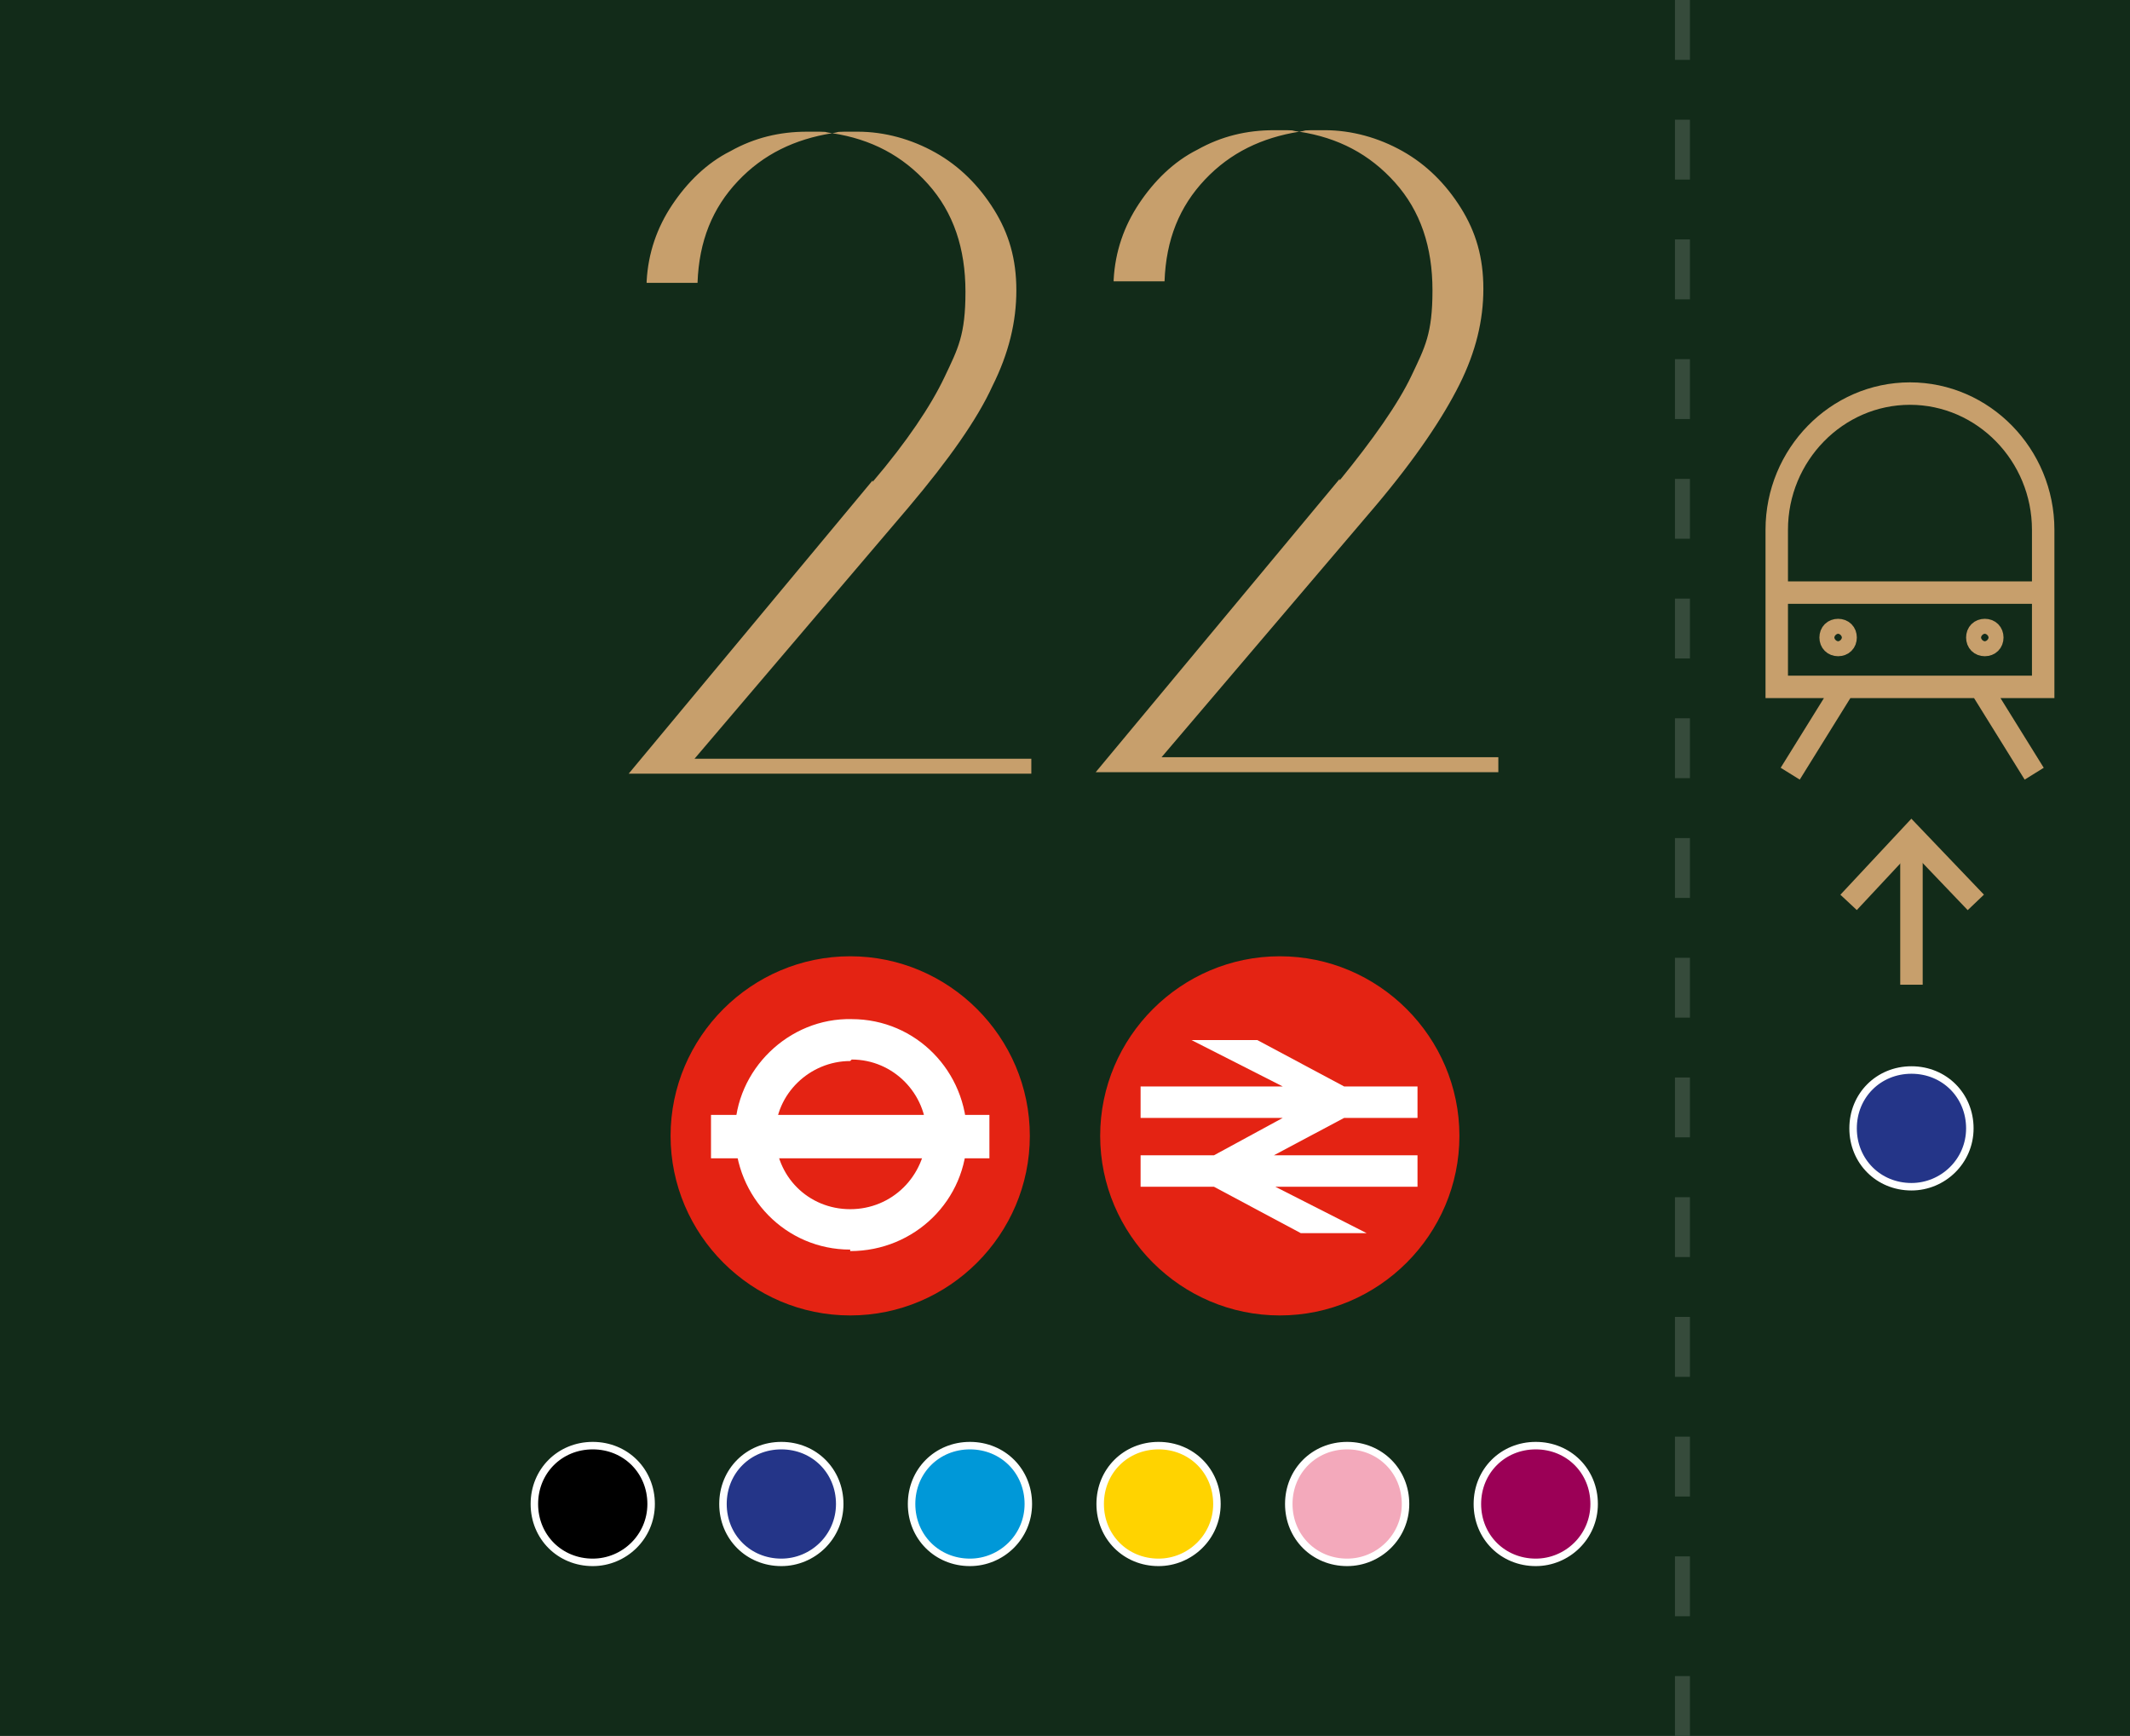 <svg id="Layer_2" data-name="Layer 2" xmlns="http://www.w3.org/2000/svg" viewBox="0 0 142.3 116">
  <g id="Layer_1-2" data-name="Layer 1">
    <rect y="0" width="142.3" height="116" style="fill: #122b19;"/>
    <path d="m74.4,18.7c.1-1.9.7-3.6,1.7-5.1,1-1.5,2.3-2.8,3.9-3.6,1.6-.9,3.3-1.3,5.1-1.3s.9,0,1.7.1c-2.5.4-4.6,1.4-6.3,3.2-1.7,1.8-2.6,4-2.7,6.8h-3.4Zm15.1,13.3l-16.3,19.6h26.9v-1h-22.5l14.3-16.8c2.7-3.2,4.5-5.9,5.6-8.1,1.1-2.2,1.6-4.3,1.6-6.4s-.5-3.8-1.5-5.4c-1-1.6-2.3-2.9-3.9-3.8-1.6-.9-3.4-1.4-5.2-1.4s-1,0-1.7.1c2.6.4,4.7,1.5,6.4,3.4,1.7,1.9,2.5,4.3,2.5,7.2s-.5,3.8-1.4,5.7c-.9,1.9-2.6,4.3-4.8,7m-46.3-13.3c.1-1.9.7-3.6,1.7-5.1,1-1.5,2.3-2.8,3.9-3.6,1.6-.9,3.3-1.3,5.1-1.3s.9,0,1.7.1c-2.5.4-4.6,1.4-6.3,3.2-1.7,1.8-2.6,4-2.7,6.8h-3.4Zm15.1,13.3l-16.3,19.6h26.9v-1h-22.5l14.3-16.8c2.7-3.2,4.6-5.9,5.6-8.1,1.1-2.2,1.6-4.3,1.6-6.4s-.5-3.8-1.5-5.4c-1-1.6-2.3-2.9-3.9-3.8-1.6-.9-3.4-1.4-5.2-1.4s-1,0-1.7.1c2.6.4,4.7,1.5,6.4,3.4,1.7,1.9,2.5,4.3,2.5,7.2s-.5,3.8-1.4,5.7c-.9,1.9-2.5,4.3-4.8,7" style="fill: #c79f6c;"/>
    <rect width="142.3" height="116" style="fill: none;"/>
    <path d="m52.2,104.4c2.1,0,3.9-1.7,3.9-3.9s-1.7-3.9-3.9-3.9-3.9,1.7-3.9,3.9,1.7,3.9,3.9,3.9" style="fill: #243588;"/>
    <rect width="142.3" height="116" style="fill: none;"/>
    <path d="m52.2,104.4c2.1,0,3.9-1.7,3.9-3.9s-1.7-3.9-3.9-3.9-3.9,1.7-3.9,3.9,1.7,3.9,3.9,3.9Z" style="fill: none; stroke: #fff; stroke-miterlimit: 10; stroke-width: .5px;"/>
    <rect width="142.3" height="116" style="fill: none;"/>
    <path d="m127.7,79.3c2.1,0,3.9-1.7,3.9-3.9s-1.7-3.9-3.9-3.9-3.9,1.7-3.9,3.9,1.7,3.9,3.9,3.9" style="fill: #243588;"/>
    <rect width="142.3" height="116" style="fill: none;"/>
    <path d="m127.7,79.3c2.1,0,3.9-1.7,3.9-3.9s-1.7-3.9-3.9-3.9-3.9,1.7-3.9,3.9,1.7,3.9,3.9,3.9Z" style="fill: none; stroke: #fff; stroke-miterlimit: 10; stroke-width: .5px;"/>
    <rect width="142.3" height="116" style="fill: none;"/>
    <path d="m64.8,104.4c2.1,0,3.9-1.7,3.9-3.9s-1.7-3.9-3.9-3.9-3.9,1.7-3.9,3.9,1.7,3.9,3.9,3.9" style="fill: #0098d8;"/>
    <rect width="142.3" height="116" style="fill: none;"/>
    <path d="m64.8,104.4c2.1,0,3.9-1.7,3.9-3.9s-1.7-3.9-3.9-3.9-3.9,1.7-3.9,3.9,1.7,3.9,3.9,3.9Z" style="fill: none; stroke: #fff; stroke-miterlimit: 10; stroke-width: .5px;"/>
    <rect width="142.3" height="116" style="fill: none;"/>
    <path d="m77.4,104.4c2.1,0,3.9-1.7,3.9-3.9s-1.7-3.9-3.9-3.9-3.9,1.7-3.9,3.9,1.7,3.9,3.9,3.9" style="fill: #ffd300;"/>
    <rect width="142.3" height="116" style="fill: none;"/>
    <path d="m77.4,104.4c2.1,0,3.9-1.7,3.9-3.9s-1.7-3.9-3.9-3.9-3.9,1.7-3.9,3.9,1.7,3.9,3.9,3.9Z" style="fill: none; stroke: #fff; stroke-miterlimit: 10; stroke-width: .5px;"/>
    <rect width="142.3" height="116" style="fill: none;"/>
    <path d="m90,104.4c2.1,0,3.9-1.7,3.9-3.9s-1.7-3.9-3.9-3.9-3.9,1.7-3.9,3.9,1.7,3.9,3.9,3.9" style="fill: #f3a9bb;"/>
    <rect width="142.3" height="116" style="fill: none;"/>
    <path d="m90,104.4c2.1,0,3.9-1.7,3.9-3.9s-1.7-3.9-3.9-3.9-3.9,1.7-3.9,3.9,1.7,3.9,3.9,3.9Z" style="fill: none; stroke: #fff; stroke-miterlimit: 10; stroke-width: .5px;"/>
    <rect width="142.3" height="116" style="fill: none;"/>
    <path d="m102.6,104.4c2.1,0,3.9-1.7,3.9-3.9s-1.7-3.9-3.9-3.9-3.9,1.7-3.9,3.9,1.7,3.9,3.9,3.9" style="fill: #9b0056;"/>
    <rect width="142.3" height="116" style="fill: none;"/>
    <path d="m102.6,104.4c2.1,0,3.9-1.7,3.9-3.9s-1.7-3.9-3.9-3.9-3.9,1.7-3.9,3.9,1.7,3.9,3.9,3.9Z" style="fill: none; stroke: #fff; stroke-miterlimit: 10; stroke-width: .5px;"/>
    <rect width="142.3" height="116" style="fill: none;"/>
    <path d="m39.6,104.4c2.1,0,3.9-1.7,3.9-3.9s-1.7-3.9-3.9-3.9-3.9,1.7-3.9,3.9,1.7,3.9,3.9,3.9"/>
    <rect width="142.3" height="116" style="fill: none;"/>
    <path d="m39.6,104.4c2.1,0,3.9-1.7,3.9-3.9s-1.7-3.9-3.9-3.9-3.9,1.7-3.9,3.9,1.7,3.9,3.9,3.9Z" style="fill: none; stroke: #fff; stroke-miterlimit: 10; stroke-width: .5px;"/>
    <rect width="142.3" height="116" style="fill: none;"/>
    <path d="m56.8,87.9c6.6,0,12-5.4,12-12s-5.4-12-12-12-12,5.4-12,12,5.4,12,12,12" style="fill: #e42313;"/>
    <rect width="142.3" height="116" style="fill: none;"/>
    <path d="m56.8,70.9c-2.7,0-5,2.2-5,4.9,0,2.8,2.2,5,5,5,2.8,0,5-2.2,5.1-5,0-2.7-2.2-5-5-5m-.1,12.7c-4.3,0-7.7-3.5-7.7-7.8,0-4.2,3.6-7.7,7.8-7.6,4.3,0,7.7,3.5,7.7,7.8,0,4.3-3.5,7.7-7.8,7.7" style="fill: #fff;"/>
    <rect width="142.3" height="116" style="fill: none;"/>
    <rect x="47.5" y="74.5" width="18.6" height="2.9" style="fill: #fff;"/>
    <path d="m85.5,87.9c6.6,0,12-5.4,12-12s-5.4-12-12-12-12,5.4-12,12,5.4,12,12,12" style="fill: #e42313;"/>
    <rect width="142.3" height="116" style="fill: none;"/>
    <polygon points="91.3 82.4 85.2 79.3 94.7 79.3 94.7 77.2 85.1 77.2 89.8 74.7 94.7 74.7 94.7 72.6 89.8 72.6 84 69.5 79.6 69.5 85.7 72.6 76.2 72.6 76.2 74.7 85.7 74.7 81.1 77.2 76.2 77.2 76.2 79.3 81.1 79.3 86.9 82.4 91.3 82.4" style="fill: #fff;"/>
    <path d="m135.9,51.7l-3.6-5.8m-12.7,5.8l3.6-5.8m9.9-3.3c0,.3-.2.5-.5.5s-.5-.2-.5-.5.2-.5.5-.5.5.2.5.5Zm-9.8,0c0,.3-.2.5-.5.5s-.5-.2-.5-.5.2-.5.5-.5.5.2.5.5Zm-4.6-3h17.9m-17.9-4.2c0-5,4-9.1,8.9-9.1s8.9,4.1,8.9,9.1v10.5c0,0-17.8,0-17.8,0v-10.5Z" style="fill: none; stroke: #c79f6c; stroke-miterlimit: 10; stroke-width: 1.5px;"/>
    <rect width="142.3" height="116" style="fill: none;"/>
    <line x1="127.7" y1="65.8" x2="127.7" y2="55.8" style="fill: none; stroke: #c79f6c; stroke-miterlimit: 10; stroke-width: 1.5px;"/>
    <polyline points="123.5 60.3 127.7 55.8 132 60.3" style="fill: none; stroke: #c79f6c; stroke-miterlimit: 10; stroke-width: 1.5px;"/>
    <line x1="112.4" y1="0" x2="112.4" y2="116" style="fill: none; stroke: #364b3b; stroke-dasharray: 0 0 4 4;"/>
    <rect width="142.3" height="116" style="fill: none;"/>
  </g>
</svg>